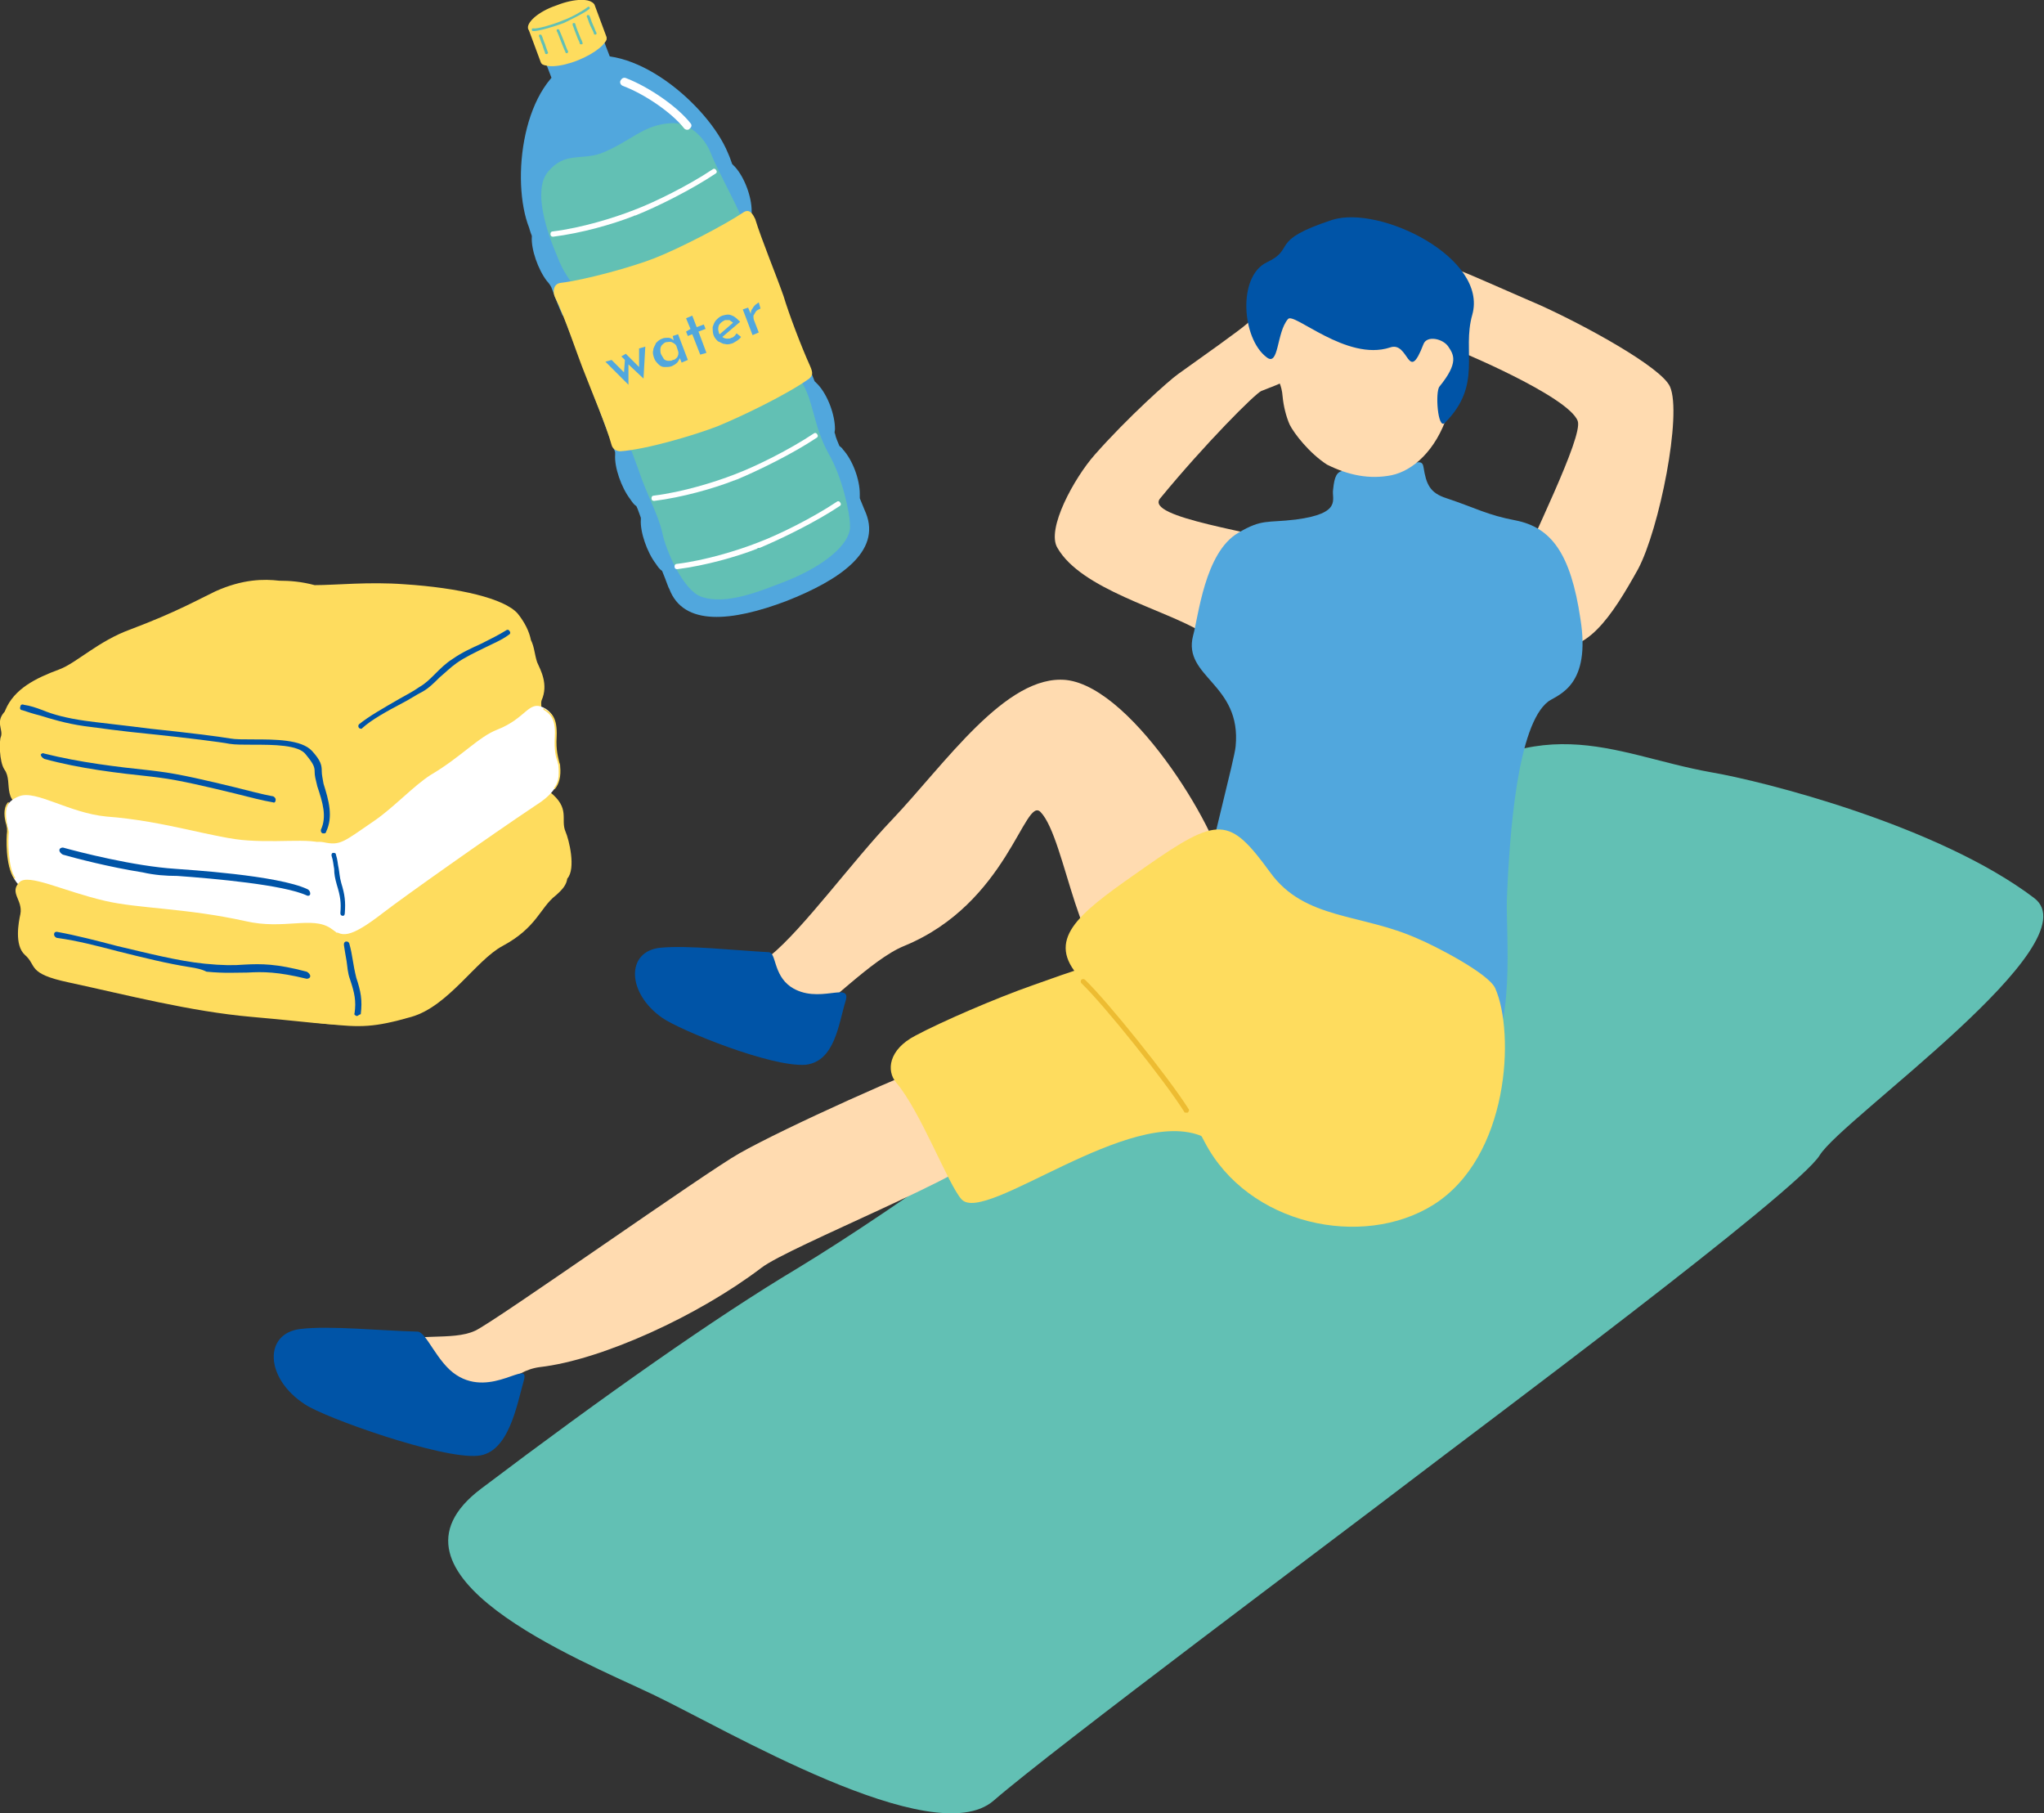 <?xml version="1.0" encoding="utf-8"?>
<!-- Generator: Adobe Illustrator 27.9.6, SVG Export Plug-In . SVG Version: 9.03 Build 54986)  -->
<svg version="1.1" id="レイヤー_1" xmlns="http://www.w3.org/2000/svg" xmlns:xlink="http://www.w3.org/1999/xlink" x="0px"
	 y="0px" viewBox="0 0 230.6 204.5" style="enable-background:new 0 0 230.6 204.5;" xml:space="preserve">
<rect x="0" y="0" width="230.6" height="204.5" fill="#333333" stroke="none"/>
<style type="text/css">
	
		.st0{clip-path:url(#SVGID_00000014604694292065339020000005591775627621164945_);fill-rule:evenodd;clip-rule:evenodd;fill:#62C0B4;}
	.st1{clip-path:url(#SVGID_00000014604694292065339020000005591775627621164945_);fill:#FFDBB0;}
	.st2{clip-path:url(#SVGID_00000014604694292065339020000005591775627621164945_);fill:#0054A7;}
	.st3{clip-path:url(#SVGID_00000014604694292065339020000005591775627621164945_);fill:#51A7DD;}
	.st4{clip-path:url(#SVGID_00000014604694292065339020000005591775627621164945_);fill:#FEDC5E;}
	.st5{clip-path:url(#SVGID_00000014604694292065339020000005591775627621164945_);fill:#EDBC32;}
	.st6{clip-path:url(#SVGID_00000014604694292065339020000005591775627621164945_);fill:#FFFFFF;}
	.st7{clip-path:url(#SVGID_00000014604694292065339020000005591775627621164945_);fill:#62C0B4;}
</style>
<g>
	<defs>
		<rect id="SVGID_1_" width="230.6" height="204.5"/>
	</defs>
	<clipPath id="SVGID_00000161622719026762942860000001239714252646263941_">
		<use xlink:href="#SVGID_1_"  style="overflow:visible;"/>
	</clipPath>
	
		<path style="clip-path:url(#SVGID_00000161622719026762942860000001239714252646263941_);fill-rule:evenodd;clip-rule:evenodd;fill:#62C0B4;" d="
		M193,87.1c5.9,1,25.7,6,36.5,14.2c6.7,5.1-21.7,24.9-24.2,29c-2.5,4.1-38.7,31-46.4,36.9c-7.7,5.9-40,30-46.8,35.9
		s-30.3-8.1-38.5-12c-8.2-3.9-32.2-13.5-19.3-23.2c13.9-10.5,26.4-19.3,35.6-24.8c24.2-14.7,62.3-45.8,69-51.5
		C173.3,79.2,181.8,85.1,193,87.1"/>
	<path style="clip-path:url(#SVGID_00000161622719026762942860000001239714252646263941_);fill:#FFDBB0;" d="M60.9,154.2
		c7-0.8,17.9-5.8,25-11.2c3.1-2.4,24.6-10.9,26.1-13.6c1.6-2.8-2.3-11-4.3-10.3c-4.5,1.5-19.2,8.1-24.3,11c-3.6,2-27.6,19-29.8,20
		c-2.6,1.2-6.6,0.1-11.9,1.6c-3.2,0.9-3.5,5.7-0.4,6.9c2.7,1,12.4,2.8,13.2,1C55.5,157.5,57.8,154.6,60.9,154.2"/>
	<path style="clip-path:url(#SVGID_00000161622719026762942860000001239714252646263941_);fill:#0054A7;" d="M59.1,155.7
		c0.7-2.5-3.6,2-7.6-0.6c-2.2-1.4-3.4-4.9-4.4-4.9c-4.1-0.1-9.9-0.7-13.2-0.3c-4.2,0.5-4,5.6,0.5,8.5c2.2,1.5,15.4,6.2,19.5,5.8
		C57.4,163.9,58.3,158.5,59.1,155.7"/>
	<path style="clip-path:url(#SVGID_00000161622719026762942860000001239714252646263941_);fill:#FFDBB0;" d="M174.5,72.7
		c-5.3-2-5.5-2.6-4-6.3c2.3-5.6,8.1-17.1,7.5-18.9c-1-2.8-13.9-8.2-14.7-8.4c-1.3-0.2-4.5-2.1-4.6-5.2c-0.1-2.2,5.5-3.6,6.2-3.3
		c1.3,0.5,6,2.6,8.8,3.8c5.1,2.3,13.7,7,14.7,9.2c1.4,3.1-1.2,16.1-3.6,20.6C181.9,69.4,178.8,74.3,174.5,72.7"/>
	<path style="clip-path:url(#SVGID_00000161622719026762942860000001239714252646263941_);fill:#FFDBB0;" d="M148.2,69.4
		c3.4-4.8,2.3-6.6-0.6-7.6c-5.8-1.8-18.6-3.4-16.7-5.6c5.1-6.2,10.7-11.8,11.4-12.1c1.2-0.5,6.9-2.4,6.5-4.6c-0.8-4.2-4.8-6.2-8.1-3
		c-0.9,0.8-5,3.7-7.8,5.7c-1,0.7-5.7,4.9-9.4,9.1c-2.3,2.6-5.5,8.4-4.2,10.5c2.7,4.7,12,6.9,16.3,9.5
		C142.4,75.8,145.6,73.2,148.2,69.4"/>
	<path style="clip-path:url(#SVGID_00000161622719026762942860000001239714252646263941_);fill:#51A7DD;" d="M134.6,71.7
		c0.6-2.1,1.3-9.4,5.1-11.6c2.7-1.6,3.2-1.1,6.5-1.5c5.3-0.7,4-2.3,4.2-3.4c0.3-3,1.1-2,5.3-1.9c3.1-0.4,4.7-2,4.9-0.6
		c0.3,1.9,0.7,2.9,2.6,3.5c3.3,1.1,4.6,1.9,7.8,2.5c4,0.8,6.2,3.7,7.3,11.1c1.2,7.5-2.4,8.5-3.6,9.3c-3.5,2.6-4.4,14.8-4.7,22.4
		c-0.1,3.9,1,15.3-2.6,17.9c-6.3,4.5-21.9-1.6-25.5-4c-1.2-0.8-7.6-3.2-8.7-4c-3.6-2.5,1.9-7.3,2.6-11.4c0.7-4,3.5-14.5,3.6-15.8
		C140.1,77.1,133.4,76.4,134.6,71.7"/>
	<path style="clip-path:url(#SVGID_00000161622719026762942860000001239714252646263941_);fill:#FFDBB0;" d="M163.3,46.8
		c-1.3,4-3.9,6.3-6.3,6.8c-2.5,0.5-4.9,0-7.3-1.2c-2-1.3-3.7-3.5-4.2-4.5c-0.4-0.9-0.7-2.1-0.8-3.2c-0.2-2.6-1.8-2.3-1.1-7.8
		c0.2-1.7,0-5.2,6.6-6.8C155.9,28.6,170,33.8,163.3,46.8"/>
	<path style="clip-path:url(#SVGID_00000161622719026762942860000001239714252646263941_);fill:#0054A7;" d="M145.3,36
		c-1.3,1.5-1,5.4-2.4,4.3c-2.8-2.1-3.3-9.1,0-10.7c3.4-1.6,0.1-2.4,7.4-4.8c5.4-1.7,17.6,4.3,15.8,10.7c-1.2,4.2,1.2,7.9-3.1,12.2
		c-0.8,0.8-1.1-3.5-0.6-4.1c2.2-2.7,1.6-3.6,1-4.5c-0.6-0.9-2.4-1.3-2.8-0.3c-1.8,4.7-1.6-0.4-3.8,0.4
		C151.9,40.8,145.9,35.1,145.3,36"/>
	<path style="clip-path:url(#SVGID_00000161622719026762942860000001239714252646263941_);fill:#FEDC5E;" d="M134.7,109.6
		c-4.1-3.3-9.5-1.6-18.1,1.5c-4.3,1.5-10.5,4.2-13.3,5.7c-3.1,1.6-3.3,4-2.2,5.3c2.8,3.3,5.9,11.6,7.4,13.2
		c2.7,2.8,19-10.7,27.2-7.1C140.4,130.3,145.1,117.9,134.7,109.6"/>
	<path style="clip-path:url(#SVGID_00000161622719026762942860000001239714252646263941_);fill:#FFDBB0;" d="M90.7,115
		c2.4-1.2,7.6-6.8,11.3-8.3c11.7-4.8,13.6-17,15.4-15.1c2.9,3,4.4,18.6,9.2,17.1c6.5-2.1,11.4-8.5,11.5-9.9
		c0.1-3.8-10-21.2-17.8-22.1c-6.8-0.7-13.7,9.5-19.7,15.8c-4.4,4.6-10,12.3-13.7,15.3C82.1,111.9,86.5,117,90.7,115"/>
	<path style="clip-path:url(#SVGID_00000161622719026762942860000001239714252646263941_);fill:#0054A7;" d="M95.4,112.9
		c0.7-2.3-3.1,0.5-6.2-1.6c-2-1.4-1.6-3.9-2.5-3.9c-3.8-0.2-9.1-0.8-12.2-0.5c-3.9,0.4-3.8,5.1,0.2,7.9c2,1.4,12.3,5.6,16.2,5.3
		C94.2,119.7,94.6,115.5,95.4,112.9"/>
	<path style="clip-path:url(#SVGID_00000161622719026762942860000001239714252646263941_);fill:#FEDC5E;" d="M168.7,111.5
		c-0.7-1.7-7-4.9-8.7-5.6c-6.4-2.9-12.8-2.1-16.7-7.5c-4.6-6.3-5.8-6.4-14.1-0.6c-6.7,4.7-11,7.6-8,11.7
		c2.6,3.5,11.8,13.6,14.7,19.3c4.9,9.4,17.8,12.1,25.8,7.1C170.3,130.5,170.9,116.5,168.7,111.5"/>
	<path style="clip-path:url(#SVGID_00000161622719026762942860000001239714252646263941_);fill:#EDBC32;" d="M133.8,125.5
		c-0.1,0-0.2,0-0.2-0.1c-2.2-3.5-9-12-11.6-14.5c-0.1-0.1-0.1-0.3,0-0.4c0.1-0.1,0.3-0.1,0.4,0c2.6,2.5,9.5,11.1,11.7,14.6
		c0.1,0.1,0,0.3-0.1,0.4C133.9,125.5,133.9,125.5,133.8,125.5"/>
	<path style="clip-path:url(#SVGID_00000161622719026762942860000001239714252646263941_);fill:#FEDC5E;" d="M62,89.3
		c0,0,0.4-0.6,0.5-1.2c0.2-0.9,0-3.7-0.4-4.6c-0.7-1.6-1.2-3.9-1-4.5c0.8-1.8-0.1-3.4-0.5-4.3c-0.3-0.9-0.3-1.7-0.7-2.5
		c-0.2-1-0.7-2-1.5-3c-1.5-1.7-6.6-2.9-12.8-3.3c-4-0.3-7.7,0.1-10.1,0.1c-1.5-0.4-2.8-0.5-4-0.5c-1.7-0.2-4.1-0.2-7.2,1.2
		c-1.9,0.9-4.3,2.3-9.6,4.3c-3.6,1.3-6.1,3.8-8,4.5c-2.7,1-5.1,2.2-6.1,4.6c-0.9,2.1,2.3,10.3,3.2,16c0.9,5.7,0.4,11.2,6.4,13.8
		c6,2.6,22.8,5.2,26.7,5.6c3.8,0.4,5.3,0.4,9.5-0.8c4.2-1.2,7.3-6.4,10.3-8c3.9-2.1,4.2-4.3,6-5.7c0.8-0.7,1.2-1.2,1.3-1.9
		c1-1.1,0.2-4.4-0.2-5.3C63.2,92.4,64.4,91.2,62,89.3"/>
	<path style="clip-path:url(#SVGID_00000161622719026762942860000001239714252646263941_);fill:#FEDC5E;" d="M0.5,86.8
		c-0.6-0.9-0.6-3.3-0.4-3.7c0.3-0.8-0.7-1.7,0.5-2.9c1-1,4.3,0.3,9,1.4c3.8,0.9,8.8,0.3,15.6,1.8c4.3,1,6.5,1.1,8.7,2.5
		c2.9,1.9,2.2,3.1,2.8,4.6c0.4,0.9,1.9,4.4,0.7,5.4c-1,0.9-3.2-0.5-11.3-1.3c-6.9-0.6-15.8-2.9-22.2-3.4
		C-0.2,90.9,1.6,88.3,0.5,86.8"/>
	<path style="clip-path:url(#SVGID_00000161622719026762942860000001239714252646263941_);fill:#FFFFFF;" d="M38.8,104
		c1-0.7-0.2-3.6-0.6-4.6c-0.7-1.7,0.8-2.1-0.8-3.7c-1.3-1.4-4.9-0.6-9.4-0.9c-3.7-0.2-9.3-2.2-16-2.7c-4.2-0.4-7.9-3-9.8-2.3
		c-2.6,1-1.2,3-1.3,4.4c-0.1,1-0.2,4.2,1.2,5.6c1.3,1.3,3.6,1.4,11.8,3.2c7,1.6,14.2,2,20.6,2.7C39.1,106.1,37.7,104.8,38.8,104"/>
	<path style="clip-path:url(#SVGID_00000161622719026762942860000001239714252646263941_);fill:#FEDC5E;" d="M2.8,107.7
		c-1.2-1.1-0.7-3.7-0.5-4.6c0.3-1.6-1.3-2.4-0.1-3.6c1-1,4.9,1,9.6,2.1c3.8,0.9,9.1,0.8,15.9,2.3c4.3,1,7.5-0.6,9.6,0.8
		c2.9,1.9,1.9,3.5,2.5,5c0.4,0.9,1.2,4.4,0.1,5.4c-1,0.9-3.4,0.3-11.5-0.4c-6.9-0.6-14.2-2.5-20.7-3.9C3,109.8,4.2,108.9,2.8,107.7"
		/>
	<path style="clip-path:url(#SVGID_00000161622719026762942860000001239714252646263941_);fill:#0054A7;" d="M30.8,90.5
		C30.8,90.5,30.8,90.5,30.8,90.5c-1.2-0.2-2.7-0.6-4.3-1c-2.9-0.7-6.2-1.5-8.6-1.8l-0.8-0.1c-3.8-0.4-8.1-0.9-12.1-2
		c-0.2-0.1-0.4-0.3-0.4-0.5C4.7,85,4.8,84.9,5,85C9,86,13.2,86.5,17,86.9l0.8,0.1c2.5,0.3,5.8,1.1,8.7,1.8c1.6,0.4,3.1,0.8,4.2,1
		c0.2,0,0.4,0.2,0.4,0.4C31.1,90.4,31,90.6,30.8,90.5"/>
	<path style="clip-path:url(#SVGID_00000161622719026762942860000001239714252646263941_);fill:#0054A7;" d="M16.1,98.4
		c-3.8-0.6-7.6-1.6-9-2c-0.2-0.1-0.4-0.3-0.4-0.5c0-0.2,0.2-0.3,0.4-0.3c1.8,0.5,8,2.1,12.7,2.4c1.2,0.1,11.5,0.7,14.9,2.3
		c0.2,0.1,0.3,0.3,0.3,0.5c0,0.2-0.2,0.3-0.4,0.2c-2.6-1.2-10.4-1.9-14.6-2.2C18.7,98.8,17.4,98.7,16.1,98.4"/>
	<path style="clip-path:url(#SVGID_00000161622719026762942860000001239714252646263941_);fill:#0054A7;" d="M21.5,109.1
		c-2.6-0.4-5.4-1.1-8.2-1.8c-2.3-0.6-4.6-1.2-6.8-1.5c-0.2,0-0.4-0.2-0.4-0.4c0-0.2,0.1-0.3,0.3-0.3c2.2,0.4,4.5,1,6.8,1.6
		c3.4,0.8,6.9,1.7,9.9,2c2,0.2,3.3,0.2,4.5,0.1c1.9-0.1,3.6-0.1,7,0.8c0.2,0.1,0.4,0.3,0.4,0.5c0,0.2-0.2,0.3-0.4,0.3
		c-3.3-0.8-4.9-0.8-6.7-0.7c-1.2,0-2.6,0.1-4.6-0.1C22.7,109.3,22.1,109.2,21.5,109.1"/>
	<path style="clip-path:url(#SVGID_00000161622719026762942860000001239714252646263941_);fill:#FFFFFF;" d="M62.8,85.2
		c-0.5-1.8,0.7-4.3-1.5-5.4c-1.7-0.8-1.9,1.2-5.2,2.5c-2.1,0.8-4.1,3.1-7.5,5.1c-1.9,1.2-4.2,3.7-6.4,5.2c-3.5,2.4-3.8,2.8-5.7,2.4
		c-2.7-0.5,0.1,3.3,0,4.9c0,0.9-0.7,3.3,0.8,4.7c1.2,1.1,2,1.4,6-1.7c2.2-1.7,11.8-8.5,17.2-12.1C64.3,88.4,63,86.2,62.8,85.2"/>
	<path style="clip-path:url(#SVGID_00000161622719026762942860000001239714252646263941_);fill:#0054A7;" d="M36.6,94
		c-0.1,0-0.1,0-0.2,0c-0.2-0.1-0.2-0.2-0.2-0.4c0.7-1.5,0.2-3.1-0.4-4.9c-0.2-0.8-0.3-1.2-0.3-1.6c0-0.6-0.1-0.9-1-2
		C33.7,84,30.8,84,28.6,84c-1.1,0-2.1,0-2.7-0.1c-1-0.2-5-0.7-8.9-1.1c-3.1-0.3-6-0.7-7.5-0.9c-2.1-0.3-3.7-0.8-5-1.2
		c-0.8-0.2-1.4-0.4-2-0.6c-0.2,0-0.3-0.2-0.2-0.4c0-0.2,0.2-0.3,0.4-0.2c0.7,0.1,1.3,0.3,2.1,0.6C6,80.6,7.5,81,9.6,81.3
		c1.4,0.2,4.3,0.5,7.4,0.9c3.9,0.4,7.9,0.9,9,1.1c0.5,0.1,1.5,0.1,2.6,0.1c2.4,0,5.4,0,6.6,1.3c1,1.1,1.1,1.6,1.1,2.3
		c0,0.4,0.1,0.8,0.2,1.4c0.6,1.9,1.1,3.7,0.3,5.4C36.8,93.9,36.7,94,36.6,94"/>
	<path style="clip-path:url(#SVGID_00000161622719026762942860000001239714252646263941_);fill:#0054A7;" d="M40.3,114.6
		C40.3,114.6,40.3,114.6,40.3,114.6c-0.2,0-0.4-0.2-0.3-0.3c0.2-1.4,0-2.3-0.5-3.8c-0.3-0.8-0.3-1.5-0.4-2.1
		c-0.1-0.6-0.2-1.1-0.3-1.8c0-0.2,0-0.3,0.2-0.4c0.2,0,0.3,0,0.4,0.2c0.2,0.7,0.3,1.3,0.4,1.9c0.1,0.6,0.2,1.2,0.4,2
		c0.5,1.5,0.7,2.5,0.5,4.1C40.6,114.4,40.5,114.5,40.3,114.6"/>
	<path style="clip-path:url(#SVGID_00000161622719026762942860000001239714252646263941_);fill:#0054A7;" d="M40.8,82.2
		c-0.1,0-0.2,0-0.3-0.1c-0.1-0.1-0.1-0.3,0-0.4c1.1-0.9,2.7-1.8,4.6-2.9c0.7-0.4,1.5-0.8,2.2-1.3c0.7-0.4,1.2-0.9,1.8-1.5
		c0.6-0.6,1.2-1.2,2-1.7c1-0.7,2.1-1.2,3.2-1.7c1-0.5,2-1,2.8-1.5c0.1-0.1,0.3-0.1,0.4,0.1c0.1,0.1,0.1,0.3-0.1,0.4
		c-0.8,0.6-1.8,1-2.8,1.5c-1,0.5-2.1,1-3.1,1.7c-0.7,0.5-1.3,1.1-1.9,1.6C49,77,48.4,77.6,47.7,78c-0.8,0.4-1.5,0.9-2.3,1.3
		c-1.9,1-3.5,1.9-4.5,2.8C40.9,82.1,40.8,82.2,40.8,82.2"/>
	<path style="clip-path:url(#SVGID_00000161622719026762942860000001239714252646263941_);fill:#FEDC5E;" d="M62.6,89
		C62.5,89,62.5,89,62.6,89c-0.1,0-0.1-0.1-0.1-0.1c0.5-0.6,0.6-1.4,0.5-2.5c0-0.2-0.1-0.3-0.1-0.5c-0.2-0.5-0.4-1.3-0.3-2.9
		c0.1-2-0.6-2.5-1.2-2.9c-0.1,0-0.1-0.1-0.1-0.1c0,0,0-0.1,0-0.1c0,0,0.1,0,0.1,0c0,0,0.1,0.1,0.1,0.1c0.7,0.4,1.4,0.9,1.3,3.1
		c-0.1,1.6,0.2,2.4,0.3,2.9c0.1,0.2,0.1,0.4,0.1,0.5C63.3,87.5,63.1,88.4,62.6,89C62.6,89,62.6,89,62.6,89"/>
	<path style="clip-path:url(#SVGID_00000161622719026762942860000001239714252646263941_);fill:#FEDC5E;" d="M1.6,99.1
		C1.6,99.1,1.6,99.1,1.6,99.1c-1-1.4-0.9-4.7-0.8-5.3c0-0.2,0-0.5-0.1-0.8c-0.2-0.7-0.4-1.8,0.2-2.5c0,0,0.1,0,0.1,0
		c0,0,0,0.1,0,0.1c-0.5,0.7-0.3,1.7-0.2,2.4C0.9,93.4,1,93.7,1,93.9c-0.1,0.9-0.1,3.9,0.7,5.1C1.7,99.1,1.7,99.1,1.6,99.1
		C1.6,99.1,1.6,99.1,1.6,99.1"/>
	<path style="clip-path:url(#SVGID_00000161622719026762942860000001239714252646263941_);fill:#0054A7;" d="M38.7,103.3
		C38.7,103.3,38.7,103.3,38.7,103.3c-0.2,0-0.3-0.1-0.3-0.3c0.1-1.2,0-1.9-0.4-3.2c-0.2-0.7-0.3-1.2-0.3-1.8
		c-0.1-0.5-0.1-0.9-0.3-1.5c0-0.1,0-0.3,0.2-0.3c0.1,0,0.3,0,0.3,0.2c0.2,0.6,0.2,1.1,0.3,1.5c0.1,0.5,0.1,1,0.3,1.7
		c0.4,1.3,0.5,2.1,0.4,3.4C38.9,103.2,38.8,103.3,38.7,103.3"/>
	<path style="clip-path:url(#SVGID_00000161622719026762942860000001239714252646263941_);fill:#51A7DD;" d="M94.2,48.4
		c0-1.6-0.8-3.8-1.9-5c-0.2-0.2-0.3-0.3-0.4-0.4c-2.1-5.4-4.4-11.3-6-15.6c0-0.1,0-0.3-0.1-0.4c-0.2-0.7-0.6-1.7-1-2.8
		c0-0.1,0-0.3,0-0.4c0-1.6-0.8-3.8-1.9-5c-0.1-0.1-0.2-0.2-0.3-0.3c-0.2-0.6-0.4-1.1-0.5-1.3C79.9,11.9,71.3,4.4,65.1,6.7
		c-6.2,2.4-7.5,13.7-5.4,19c0,0,0.1,0.4,0.3,0.9c0,0,0,0.1,0,0.1c-0.1,1.4,0.7,3.7,1.7,5c0.2,0.2,0.4,0.5,0.5,0.7
		c0.5,1.3,0.9,2.4,1.2,3c0,0.1,0.1,0.2,0.2,0.3c1.6,4.2,3.8,9.9,5.8,15.3c0,0.1,0,0.2,0,0.3c-0.1,1.4,0.7,3.7,1.7,5
		c0.2,0.3,0.4,0.6,0.7,0.8c0.2,0.4,0.3,0.8,0.5,1.3c0,0.1,0,0.2,0,0.2c-0.1,1.4,0.7,3.7,1.7,5c0.2,0.3,0.4,0.6,0.7,0.8
		c0.5,1.2,0.7,1.9,0.8,2c1.6,4.3,7.1,3.7,13.2,1.4c6.1-2.4,10.7-5.6,9-9.9c0,0-0.3-0.7-0.7-1.7c0-0.2,0-0.4,0-0.5
		c0-1.6-0.8-3.8-1.9-5c-0.1-0.2-0.3-0.3-0.4-0.4c-0.2-0.5-0.4-0.9-0.5-1.4C94.1,48.8,94.2,48.6,94.2,48.4"/>
	<path style="clip-path:url(#SVGID_00000161622719026762942860000001239714252646263941_);fill:#62C0B4;" d="M61.8,19.4
		c1.9-2.3,3.7-1.3,6-2.1c3.3-1.3,4.7-3.2,7.8-3.4c2.1-0.2,3.9,1.6,4.6,3.4c0.7,1.8,2.4,4.8,3.5,7.3c1,2.5,5.1,16.3,6.6,18.3
		c1.5,2.1,1.4,5.1,3.2,8.3c1.5,2.6,2.4,6.6,2.4,8.2c0,2-2.9,4.4-7.1,6.1c-3.1,1.2-6.9,2.8-9.7,1.8c-2-0.7-4-5.2-4.4-7.3
		c-0.5-2.1-1.7-4.1-2.7-7.1c-1.1-3-6.1-16.4-6.6-18.8c-0.6-2.4-1.5-2.5-2.5-5.1C61.7,26.2,60.1,21.5,61.8,19.4"/>
	<path style="clip-path:url(#SVGID_00000161622719026762942860000001239714252646263941_);fill:#FEDC5E;" d="M91.4,41.3
		c0.4,0.9,0.2,1.1-0.1,1.4c-2.5,1.8-7.7,4.3-10.4,5.4c-2.6,1-8,2.6-10.9,2.8c-0.5,0-0.9-0.3-1-0.7c-0.6-2.2-2.2-5.9-3-8
		c-0.9-2.2-2.2-6.3-3.4-8.7c-0.2-0.4-0.3-1.5,0.7-1.6c2.6-0.3,8.1-1.8,10.6-2.8c2.8-1.1,7.8-3.7,9.9-5.1c0.8-0.6,1.2,0.3,1.4,0.7
		c0.7,2.3,2.4,6.4,3.2,8.7C89,35.4,90.4,39.1,91.4,41.3"/>
	
		<rect x="61.3" y="3" transform="matrix(0.934 -0.358 0.358 0.934 2.238 23.61)" style="clip-path:url(#SVGID_00000161622719026762942860000001239714252646263941_);fill:#51A7DD;" width="7" height="5.5"/>
	<path style="clip-path:url(#SVGID_00000161622719026762942860000001239714252646263941_);fill:#FEDC5E;" d="M68.4,4.1
		c0.1,0.3,0,0.6-0.3,0.7l-6.4,2.5c-0.3,0.1-0.6,0-0.7-0.3l-1.3-3.5c-0.1-0.3,0-0.6,0.3-0.7l6.4-2.5c0.3-0.1,0.6,0,0.7,0.3L68.4,4.1z
		"/>
	<path style="clip-path:url(#SVGID_00000161622719026762942860000001239714252646263941_);fill:#FEDC5E;" d="M67,0.5
		c0.3,0.7-1.1,2-3.2,2.7c-2,0.8-3.9,0.8-4.2,0.1c-0.3-0.7,1.1-2,3.2-2.7C64.8-0.2,66.7-0.2,67,0.5"/>
	<path style="clip-path:url(#SVGID_00000161622719026762942860000001239714252646263941_);fill:#FEDC5E;" d="M68.4,4.2
		c0.2,0.6-1.2,1.8-3.2,2.6c-2,0.8-3.9,0.9-4.1,0.2c-0.2-0.6,1.2-1.8,3.2-2.6C66.3,3.7,68.2,3.6,68.4,4.2"/>
	<path style="clip-path:url(#SVGID_00000161622719026762942860000001239714252646263941_);fill:#62C0B4;" d="M63.6,2.6
		c-0.8,0.3-3,1-3.5,0.9c-0.1,0-0.1-0.1-0.1-0.2c0-0.1,0.1-0.1,0.2-0.1c0.4,0.1,2.4-0.5,3.3-0.9c0.9-0.3,2.3-1.1,2.8-1.5
		c0.1-0.1,0.2,0,0.2,0c0.1,0.1,0,0.2,0,0.2C65.9,1.5,64.4,2.2,63.6,2.6"/>
	<path style="clip-path:url(#SVGID_00000161622719026762942860000001239714252646263941_);fill:#62C0B4;" d="M61.7,6.1
		c-0.1,0-0.2,0-0.2-0.1c0-0.1-0.2-0.5-0.3-0.9c-0.2-0.4-0.3-0.9-0.4-1c0-0.1,0-0.2,0.1-0.2c0.1,0,0.2,0,0.2,0.1
		c0.1,0.1,0.2,0.6,0.4,1c0.1,0.4,0.3,0.8,0.3,0.9C61.9,6,61.8,6,61.7,6.1"/>
	<path style="clip-path:url(#SVGID_00000161622719026762942860000001239714252646263941_);fill:#62C0B4;" d="M64,6C64,6,64,6,64,6
		c-0.1,0-0.2,0-0.2-0.1c-0.1-0.2-0.3-0.7-0.5-1.2c-0.2-0.5-0.4-1.1-0.5-1.2c0-0.1,0-0.2,0.1-0.2c0.1,0,0.2,0,0.2,0.1
		c0.1,0.2,0.3,0.7,0.5,1.2c0.2,0.5,0.4,1.1,0.5,1.2C64.1,5.9,64,6,64,6"/>
	<path style="clip-path:url(#SVGID_00000161622719026762942860000001239714252646263941_);fill:#62C0B4;" d="M65.6,5
		c-0.1,0-0.2,0-0.2-0.1c0-0.1-0.1-0.3-0.2-0.5c-0.2-0.5-0.5-1.3-0.6-1.6c0-0.1,0-0.2,0.1-0.2c0,0,0,0,0,0c0.1,0,0.2,0,0.2,0.1
		c0.1,0.4,0.4,1.1,0.6,1.6c0.1,0.2,0.2,0.4,0.2,0.5C65.8,4.9,65.7,5,65.6,5"/>
	<path style="clip-path:url(#SVGID_00000161622719026762942860000001239714252646263941_);fill:#62C0B4;" d="M67.2,3.9
		c-0.1,0-0.2,0-0.2-0.1c0-0.1-0.2-0.5-0.4-0.9c-0.2-0.4-0.3-0.9-0.4-1c0-0.1,0-0.2,0.1-0.2c0.1,0,0.2,0,0.2,0.1
		c0.1,0.1,0.2,0.6,0.4,1c0.2,0.4,0.3,0.8,0.4,0.9C67.3,3.8,67.3,3.9,67.2,3.9C67.2,3.9,67.2,3.9,67.2,3.9"/>
	<path style="clip-path:url(#SVGID_00000161622719026762942860000001239714252646263941_);fill:#FFFFFF;" d="M82.8,54.2
		c-2.3,0.9-5.8,1.9-9,2.3c-0.2,0-0.3-0.1-0.3-0.3c0-0.2,0.1-0.3,0.3-0.3c3.2-0.4,6.8-1.5,9.1-2.4c2.4-0.9,6.2-2.8,8.9-4.6
		c0.1-0.1,0.3-0.1,0.4,0.1c0.1,0.1,0.1,0.3-0.1,0.4c-2.7,1.8-6.6,3.7-9,4.7C83,54.1,82.9,54.2,82.8,54.2"/>
	<path style="clip-path:url(#SVGID_00000161622719026762942860000001239714252646263941_);fill:#FFFFFF;" d="M85.4,61.9
		c-2.3,0.9-5.8,1.9-9,2.3c-0.2,0-0.3-0.1-0.3-0.3c0-0.2,0.1-0.3,0.3-0.3c3.2-0.4,6.8-1.5,9.1-2.4c2.4-0.9,6.2-2.8,8.9-4.6
		c0.1-0.1,0.3-0.1,0.4,0.1c0.1,0.1,0.1,0.3-0.1,0.4c-2.7,1.8-6.6,3.7-9,4.7C85.5,61.8,85.5,61.8,85.4,61.9"/>
	<path style="clip-path:url(#SVGID_00000161622719026762942860000001239714252646263941_);fill:#FFFFFF;" d="M71.4,24.4
		c-2.3,0.9-5.8,1.9-9,2.3c-0.2,0-0.3-0.1-0.3-0.3c0-0.2,0.1-0.3,0.3-0.3c3.2-0.4,6.8-1.5,9.1-2.4c2.4-0.9,6.2-2.8,8.9-4.6
		c0.1-0.1,0.3-0.1,0.4,0.1c0.1,0.1,0.1,0.3-0.1,0.4c-2.7,1.8-6.5,3.7-9,4.7C71.5,24.3,71.5,24.4,71.4,24.4"/>
	<path style="clip-path:url(#SVGID_00000161622719026762942860000001239714252646263941_);fill:#FFFFFF;" d="M77.7,14.6
		c-0.2,0.1-0.4,0-0.5-0.1c-1.4-1.8-4.5-3.9-6.9-4.8C70,9.6,69.9,9.3,70,9.1c0.1-0.2,0.3-0.4,0.6-0.3c2.6,1,5.8,3.2,7.3,5.1
		c0.2,0.2,0.1,0.5-0.1,0.6C77.8,14.6,77.7,14.6,77.7,14.6"/>
	<polygon style="clip-path:url(#SVGID_00000161622719026762942860000001239714252646263941_);fill:#51A7DD;" points="72.8,39.1 
		72.6,42.7 70.9,41.1 70.9,43.4 68.3,40.8 69,40.6 70.4,42 70.5,40.6 70.1,40.2 70.6,39.9 72.1,41.4 72.1,39.3 	"/>
	<path style="clip-path:url(#SVGID_00000161622719026762942860000001239714252646263941_);fill:#51A7DD;" d="M76.5,37.7l1.1,2.9
		l-0.7,0.3l-0.2-0.5c-0.1,0.2-0.2,0.4-0.3,0.5c-0.2,0.2-0.4,0.3-0.6,0.4c-0.3,0.1-0.5,0.1-0.8,0.1c-0.3,0-0.5-0.1-0.7-0.3
		c-0.2-0.2-0.4-0.4-0.5-0.7c-0.1-0.3-0.2-0.6-0.1-0.9c0-0.3,0.2-0.5,0.3-0.8c0.2-0.2,0.4-0.4,0.7-0.5c0.2-0.1,0.5-0.1,0.7-0.1
		c0.2,0,0.4,0.1,0.6,0.3l-0.1-0.5L76.5,37.7z M76.4,40.3c0.1-0.2,0.2-0.4,0.1-0.7l-0.2-0.6c-0.1-0.2-0.3-0.3-0.5-0.4
		c-0.2-0.1-0.5,0-0.7,0c-0.2,0.1-0.3,0.2-0.4,0.3c-0.1,0.1-0.2,0.3-0.2,0.5c0,0.2,0,0.4,0.1,0.6c0.1,0.2,0.2,0.3,0.3,0.5
		c0.1,0.1,0.3,0.2,0.5,0.2c0.2,0,0.4,0,0.5-0.1C76.1,40.6,76.2,40.5,76.4,40.3"/>
	<polygon style="clip-path:url(#SVGID_00000161622719026762942860000001239714252646263941_);fill:#51A7DD;" points="78.1,35.6 
		78.6,36.9 79.4,36.6 79.6,37.1 78.8,37.4 79.7,39.8 79,40 78.1,37.7 77.6,37.9 77.4,37.4 77.9,37.1 77.4,35.9 	"/>
	<path style="clip-path:url(#SVGID_00000161622719026762942860000001239714252646263941_);fill:#51A7DD;" d="M83.1,37.6l0.5,0.4
		c-0.1,0.2-0.3,0.3-0.4,0.4c-0.2,0.1-0.3,0.2-0.5,0.3c-0.3,0.1-0.6,0.2-0.9,0.1c-0.3,0-0.5-0.2-0.8-0.3c-0.2-0.2-0.4-0.4-0.5-0.7
		c-0.1-0.3-0.1-0.6-0.1-0.9c0.1-0.3,0.2-0.6,0.4-0.8c0.2-0.2,0.4-0.4,0.7-0.5c0.4-0.1,0.7-0.2,1.1,0c0.3,0.1,0.6,0.4,0.9,0.7l-2,1.7
		c0.1,0.1,0.3,0.2,0.5,0.2c0.2,0,0.4,0,0.5-0.1C82.7,38.1,82.9,37.9,83.1,37.6 M81.1,36.7c-0.1,0.3-0.1,0.5,0,0.8
		c0,0.1,0,0.1,0.1,0.2l1.5-1.3c-0.1-0.1-0.3-0.2-0.4-0.3c-0.2,0-0.3,0-0.5,0C81.4,36.3,81.2,36.5,81.1,36.7"/>
	<path style="clip-path:url(#SVGID_00000161622719026762942860000001239714252646263941_);fill:#51A7DD;" d="M84.9,34.8
		c0.1-0.2,0.2-0.3,0.3-0.4c0.1-0.1,0.3-0.2,0.4-0.3l0.2,0.7c-0.2,0.1-0.4,0.2-0.5,0.3c-0.1,0.2-0.2,0.3-0.3,0.5c0,0.2,0,0.4,0.1,0.6
		l0.5,1.3l-0.7,0.3l-1.1-2.9l0.6-0.2l0.3,0.7C84.7,35.1,84.8,34.9,84.9,34.8"/>
</g>
</svg>
